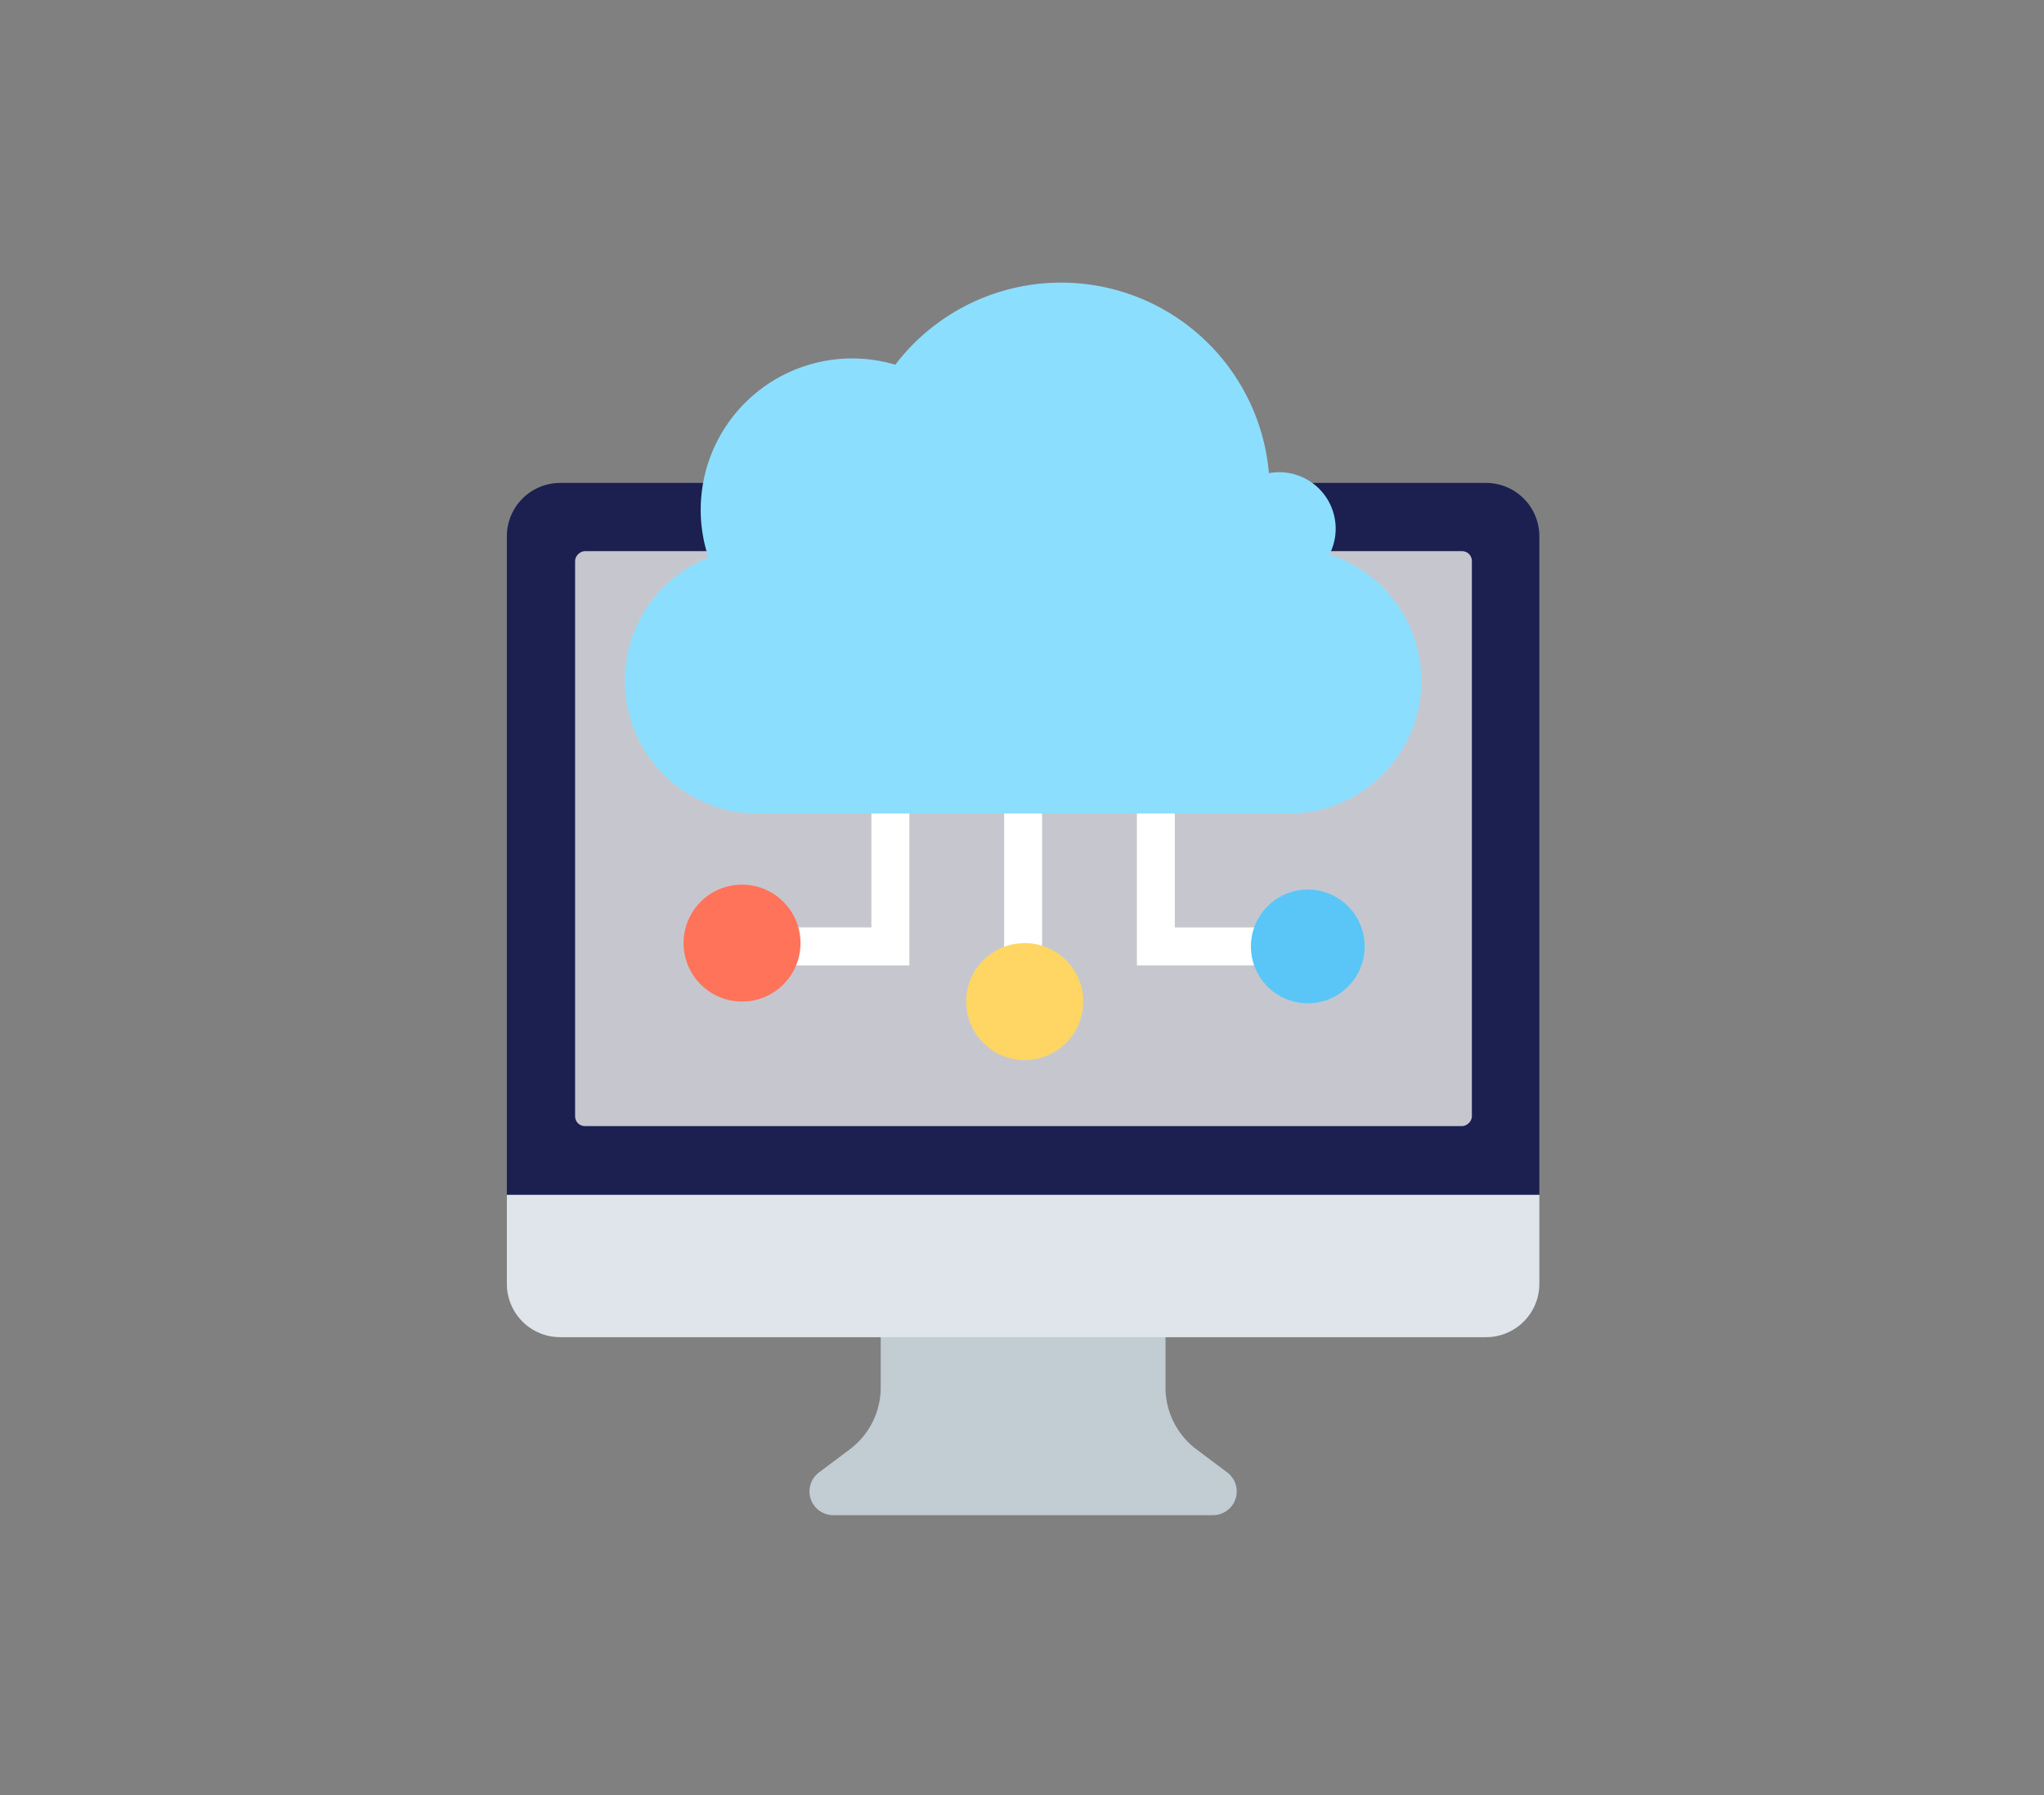 <svg id="mass-deployment" xmlns="http://www.w3.org/2000/svg" xmlns:xlink="http://www.w3.org/1999/xlink" width="209.693" height="184.201" viewBox="0 0 209.693 184.201">
  <rect x="0" y="0" width="209.693" height="184.201" fill="#808080" stroke="none"/>
  <defs>
    <clipPath id="clip-path">
      <rect y="5" width="209.693" height="184.201" fill="none"/>
    </clipPath>
  </defs>
  <g id="Group_11421" data-name="Group 11421" transform="translate(-16.153 -5)">
    <g id="Scroll_Group_1" data-name="Scroll Group 1" transform="translate(16.153 0)" clip-path="url(#clip-path)" style="isolation: isolate">
      <path id="Path_27813" data-name="Path 27813" d="M9.112,12.2Z" transform="translate(23.682 -10.652) rotate(14)" fill="#fff2f2"/>
      <rect id="Rectangle_3771" data-name="Rectangle 3771" width="186" height="161" transform="translate(12 15.801)" fill="none"/>
    </g>
  </g>
  <g id="Group_12743" data-name="Group 12743" transform="translate(5178.98 -9448.223)">
    <g id="Group_12747" data-name="Group 12747" transform="translate(241.209 125.279)">
      <g id="Group_12694" data-name="Group 12694" transform="translate(180.657 300.861)">
        <g id="dashboard" transform="translate(-5549.847 9070.639)">
          <path id="Path_35449" data-name="Path 35449" d="M54.524,47v8.815a7.933,7.933,0,0,0,3.176,6.35l3.156,2.367a2.435,2.435,0,0,1-1.461,4.383H20.435a2.435,2.435,0,0,1-1.461-4.383l3.156-2.367a7.936,7.936,0,0,0,3.176-6.35V47h29.22Z" transform="translate(14.047 38.007)" fill="#c2ccd3"/>
          <path id="Path_35450" data-name="Path 35450" d="M106.922,41.826v9.131a5.471,5.471,0,0,1-5.479,5.479H6.479A5.471,5.471,0,0,1,1,50.957V41.826L2.826,40H105.1Z" transform="translate(0 32.223)" fill="#dfe5ea"/>
          <path id="Path_35451" data-name="Path 35451" d="M106.922,6.479V74.05H1V6.479A5.471,5.471,0,0,1,6.479,1h94.964A5.471,5.471,0,0,1,106.922,6.479Z" fill="#1b2051"/>
          <rect id="Rectangle_3720" data-name="Rectangle 3720" width="59" height="92" rx="1" transform="translate(100 8) rotate(90)" fill="#c6c7ce"/>
        </g>
      </g>
    </g>
    <g id="cloud-network" transform="translate(-5138.9 9476.223)">
      <g id="Group_12746" data-name="Group 12746" transform="translate(35.151 41.879)">
        <g id="Group_12743-2" data-name="Group 12743" transform="translate(27.784 3.891)">
          <path id="Path_35817" data-name="Path 35817" d="M32,24.01h3.891V51.25H32Z" transform="translate(-32 -24.01)" fill="#fff"/>
        </g>
        <g id="Group_12744" data-name="Group 12744">
          <path id="Path_35818" data-name="Path 35818" d="M35.776,51.2H17.72V47.3H31.885V22.01h3.891Z" transform="translate(-17.72 -22.01)" fill="#fff"/>
        </g>
        <g id="Group_12745" data-name="Group 12745" transform="translate(41.404)">
          <path id="Path_35819" data-name="Path 35819" d="M56.005,51.2H39V22.01h3.891V47.3H56.005Z" transform="translate(-39 -22.01)" fill="#fff"/>
        </g>
      </g>
      <path id="Path_35820" data-name="Path 35820" d="M84.282,28.9a5.793,5.793,0,0,0-5.195-8.444,5.753,5.753,0,0,0-1.012.1A21.394,21.394,0,0,0,39.746,9.425,15.542,15.542,0,0,0,19.783,24.348a15.356,15.356,0,0,0,.8,4.864A13.616,13.616,0,0,0,25.62,55.479H80.1A13.618,13.618,0,0,0,84.282,28.9Z" transform="translate(12.022)" fill="#8cdeff"/>
      <circle id="Ellipse_244" data-name="Ellipse 244" cx="6" cy="6" r="6" transform="translate(59.045 68.777)" fill="#ffd663"/>
      <circle id="Ellipse_245" data-name="Ellipse 245" cx="6" cy="6" r="6" transform="translate(30.045 62.777)" fill="#ff735a"/>
      <circle id="Ellipse_246" data-name="Ellipse 246" cx="5.837" cy="5.837" r="5.837" transform="translate(88.249 63.282)" fill="#5ac6f7"/>
    </g>
  </g>
</svg>
